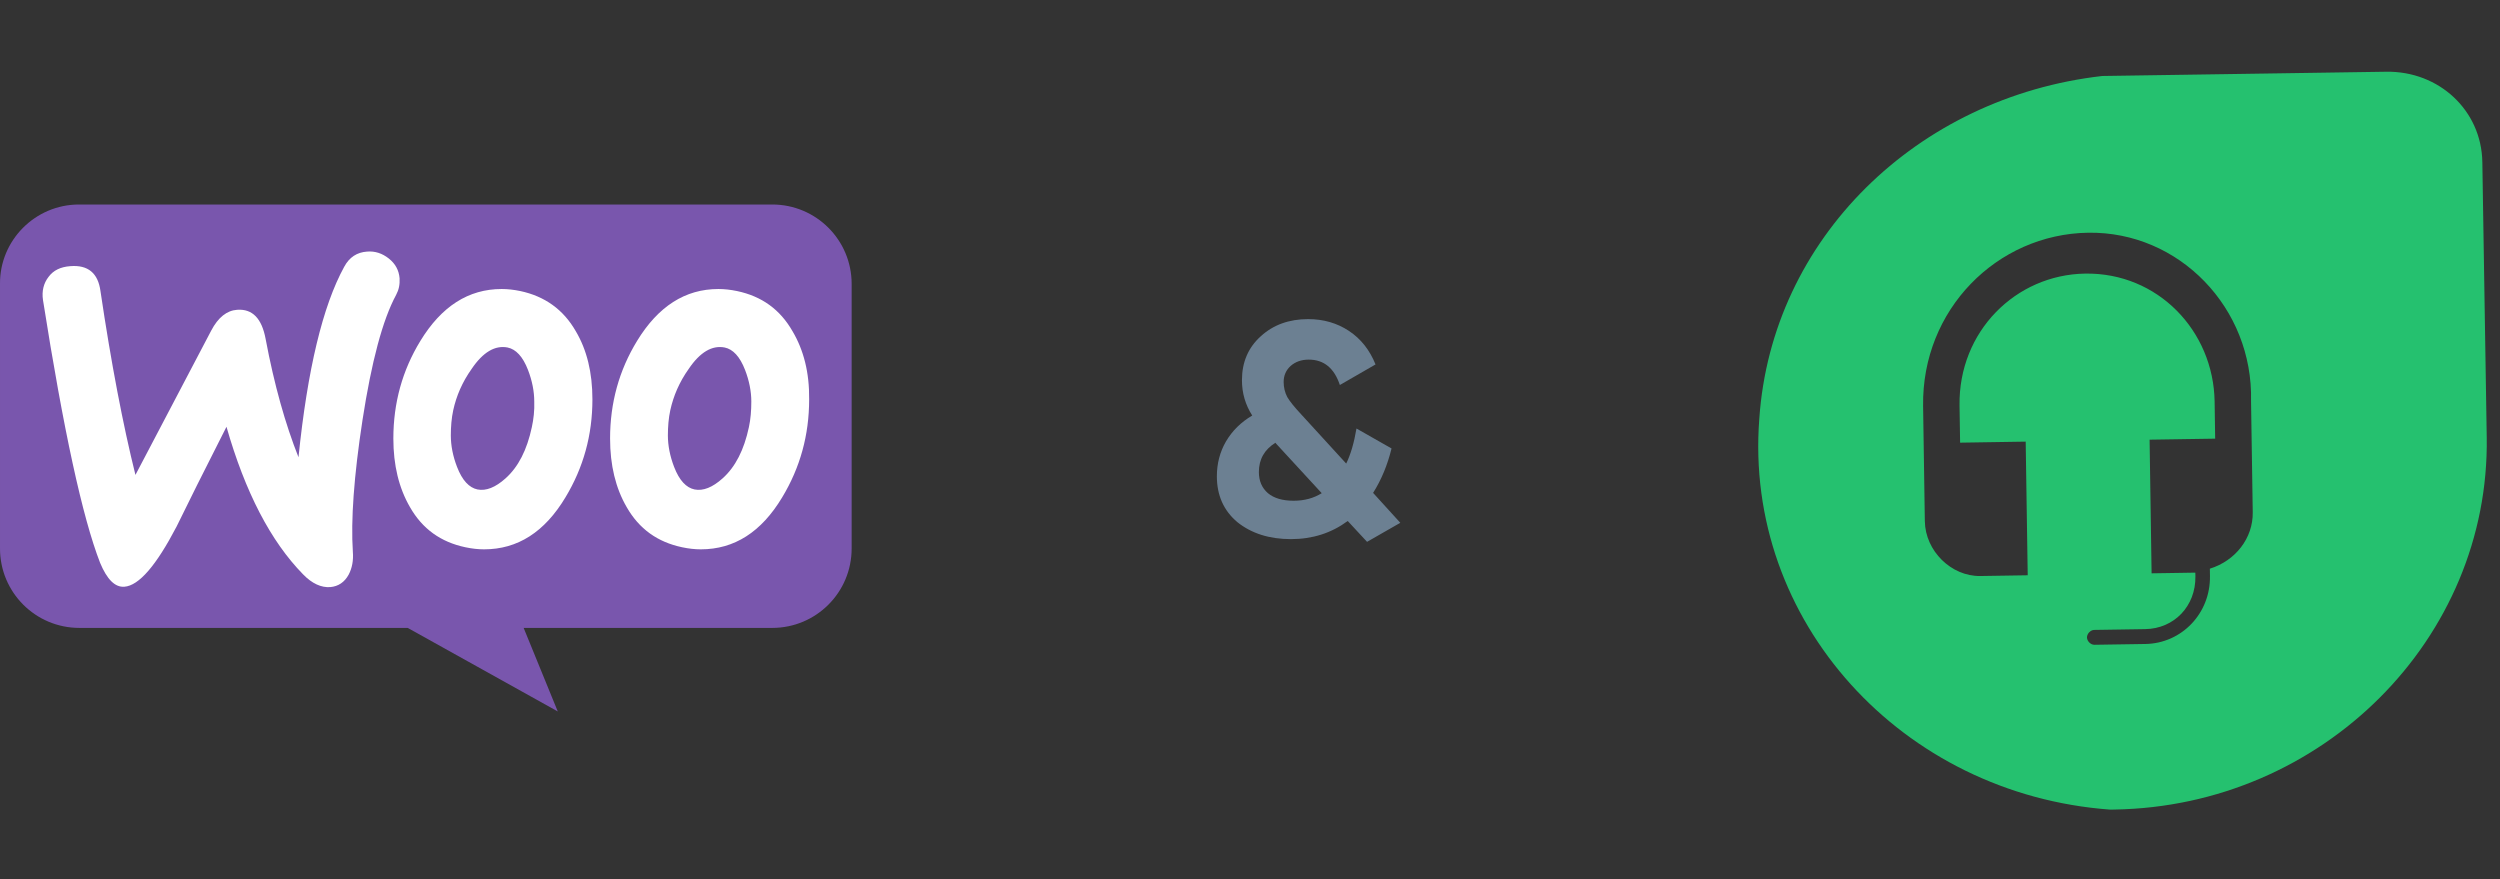 <svg width="91" height="32" viewBox="0 0 91 32" fill="none" xmlns="http://www.w3.org/2000/svg">
<rect x="0" y="0" width="91" height="32" fill="#333333" stroke="none"/>
<path d="M2.877 7.444H28.11C29.707 7.444 31 8.737 31 10.334V19.966C31 21.563 29.707 22.856 28.11 22.856H19.061L20.303 25.897L14.841 22.856H2.89C1.293 22.856 9.30091e-05 21.563 9.30091e-05 19.966V10.334C-0.013 8.75 1.28 7.444 2.877 7.444Z" fill="#7956AD"/>
<path d="M1.767 10.079C1.943 9.839 2.208 9.713 2.561 9.688C3.203 9.637 3.569 9.94 3.657 10.595C4.048 13.229 4.476 15.46 4.93 17.287L7.689 12.032C7.941 11.553 8.257 11.301 8.635 11.276C9.189 11.238 9.529 11.591 9.668 12.334C9.983 14.01 10.386 15.434 10.865 16.644C11.193 13.443 11.747 11.137 12.528 9.713C12.717 9.36 12.995 9.184 13.36 9.158C13.65 9.133 13.915 9.222 14.154 9.411C14.393 9.6 14.52 9.839 14.545 10.129C14.557 10.356 14.52 10.545 14.419 10.734C13.927 11.641 13.524 13.166 13.196 15.283C12.881 17.337 12.768 18.938 12.844 20.084C12.869 20.399 12.818 20.676 12.692 20.916C12.541 21.193 12.314 21.344 12.024 21.37C11.697 21.395 11.357 21.244 11.029 20.903C9.857 19.706 8.924 17.917 8.244 15.535C7.425 17.148 6.82 18.358 6.429 19.164C5.686 20.588 5.056 21.319 4.526 21.357C4.186 21.382 3.896 21.092 3.644 20.488C3.002 18.837 2.309 15.648 1.565 10.923C1.515 10.595 1.59 10.305 1.767 10.079ZM28.848 12.057C28.394 11.263 27.726 10.784 26.831 10.595C26.592 10.545 26.365 10.52 26.151 10.52C24.941 10.52 23.958 11.15 23.189 12.41C22.534 13.481 22.207 14.665 22.207 15.963C22.207 16.934 22.408 17.765 22.811 18.459C23.265 19.253 23.933 19.731 24.828 19.92C25.067 19.971 25.294 19.996 25.508 19.996C26.73 19.996 27.713 19.366 28.47 18.106C29.125 17.022 29.453 15.837 29.453 14.54C29.465 13.557 29.251 12.737 28.848 12.057ZM27.26 15.548C27.083 16.379 26.768 16.997 26.302 17.413C25.937 17.74 25.596 17.879 25.281 17.816C24.979 17.753 24.727 17.488 24.538 16.997C24.387 16.606 24.311 16.215 24.311 15.85C24.311 15.535 24.336 15.22 24.399 14.93C24.513 14.414 24.727 13.909 25.067 13.431C25.483 12.813 25.924 12.561 26.378 12.649C26.68 12.712 26.932 12.977 27.121 13.468C27.272 13.859 27.348 14.25 27.348 14.615C27.348 14.943 27.323 15.258 27.26 15.548ZM20.959 12.057C20.505 11.263 19.825 10.784 18.943 10.595C18.703 10.545 18.477 10.52 18.262 10.52C17.052 10.52 16.07 11.15 15.301 12.41C14.646 13.481 14.318 14.665 14.318 15.963C14.318 16.934 14.52 17.765 14.923 18.459C15.376 19.253 16.044 19.731 16.939 19.92C17.178 19.971 17.405 19.996 17.62 19.996C18.842 19.996 19.825 19.366 20.581 18.106C21.236 17.022 21.564 15.837 21.564 14.54C21.564 13.557 21.362 12.737 20.959 12.057ZM19.359 15.548C19.182 16.379 18.867 16.997 18.401 17.413C18.035 17.74 17.695 17.879 17.38 17.816C17.078 17.753 16.826 17.488 16.637 16.997C16.485 16.606 16.41 16.215 16.41 15.85C16.41 15.535 16.435 15.22 16.498 14.93C16.611 14.414 16.826 13.909 17.166 13.431C17.582 12.813 18.023 12.561 18.476 12.649C18.779 12.712 19.031 12.977 19.22 13.468C19.371 13.859 19.447 14.25 19.447 14.615C19.459 14.943 19.422 15.258 19.359 15.548Z" fill="white"/>
<path d="M49.981 17.941L50.971 19.03L49.761 19.723L49.057 18.964C48.463 19.404 47.774 19.624 46.989 19.624C46.205 19.624 45.556 19.418 45.042 19.008C44.544 18.59 44.294 18.032 44.294 17.336C44.294 16.874 44.404 16.452 44.624 16.071C44.852 15.682 45.171 15.367 45.581 15.125C45.332 14.736 45.207 14.307 45.207 13.838C45.207 13.185 45.435 12.653 45.889 12.243C46.344 11.825 46.92 11.616 47.616 11.616C48.174 11.616 48.669 11.759 49.101 12.045C49.534 12.331 49.857 12.738 50.069 13.266L48.771 14.014C48.566 13.398 48.188 13.09 47.638 13.09C47.374 13.09 47.154 13.167 46.978 13.321C46.81 13.475 46.725 13.669 46.725 13.904C46.725 14.102 46.769 14.285 46.857 14.454C46.953 14.615 47.118 14.82 47.352 15.07L49.002 16.874C49.164 16.544 49.288 16.118 49.376 15.598L50.652 16.324C50.506 16.925 50.282 17.464 49.981 17.941ZM47.088 18.227C47.477 18.227 47.818 18.135 48.111 17.952L46.45 16.148C46.436 16.133 46.428 16.122 46.428 16.115C46.025 16.364 45.823 16.72 45.823 17.182C45.823 17.504 45.933 17.761 46.153 17.952C46.373 18.135 46.685 18.227 47.088 18.227Z" fill="#6C8092"/>
<path fill-rule="evenodd" clip-rule="evenodd" d="M76.522 2.766L86.858 2.611C88.788 2.582 90.327 4.027 90.357 5.897L90.517 15.91C90.634 23.253 84.528 29.354 76.949 29.468L76.811 29.47C69.22 28.916 63.468 22.593 64.039 15.239C64.486 8.689 69.78 3.535 76.522 2.766ZM76.007 8.471C72.691 8.523 69.947 11.269 70.001 14.783L70.064 18.972C70.081 20.053 71.024 20.984 72.085 20.967L73.809 20.94L73.735 16.075L71.348 16.113L71.327 14.762C71.286 12.059 73.377 9.999 75.898 9.959C78.55 9.917 80.572 12.048 80.612 14.615L80.632 15.967L78.245 16.004L78.318 20.869L79.91 20.844L79.913 20.979C79.928 22.06 79.146 22.883 78.085 22.9L76.227 22.929C76.095 22.931 75.964 23.069 75.966 23.203C75.968 23.339 76.103 23.472 76.235 23.47L78.093 23.441C79.419 23.419 80.463 22.322 80.443 20.97L80.439 20.7C81.363 20.415 82.014 19.594 82 18.648L81.938 14.595C82.019 11.214 79.323 8.418 76.007 8.471Z" fill="#25C16F"/>
</svg>
